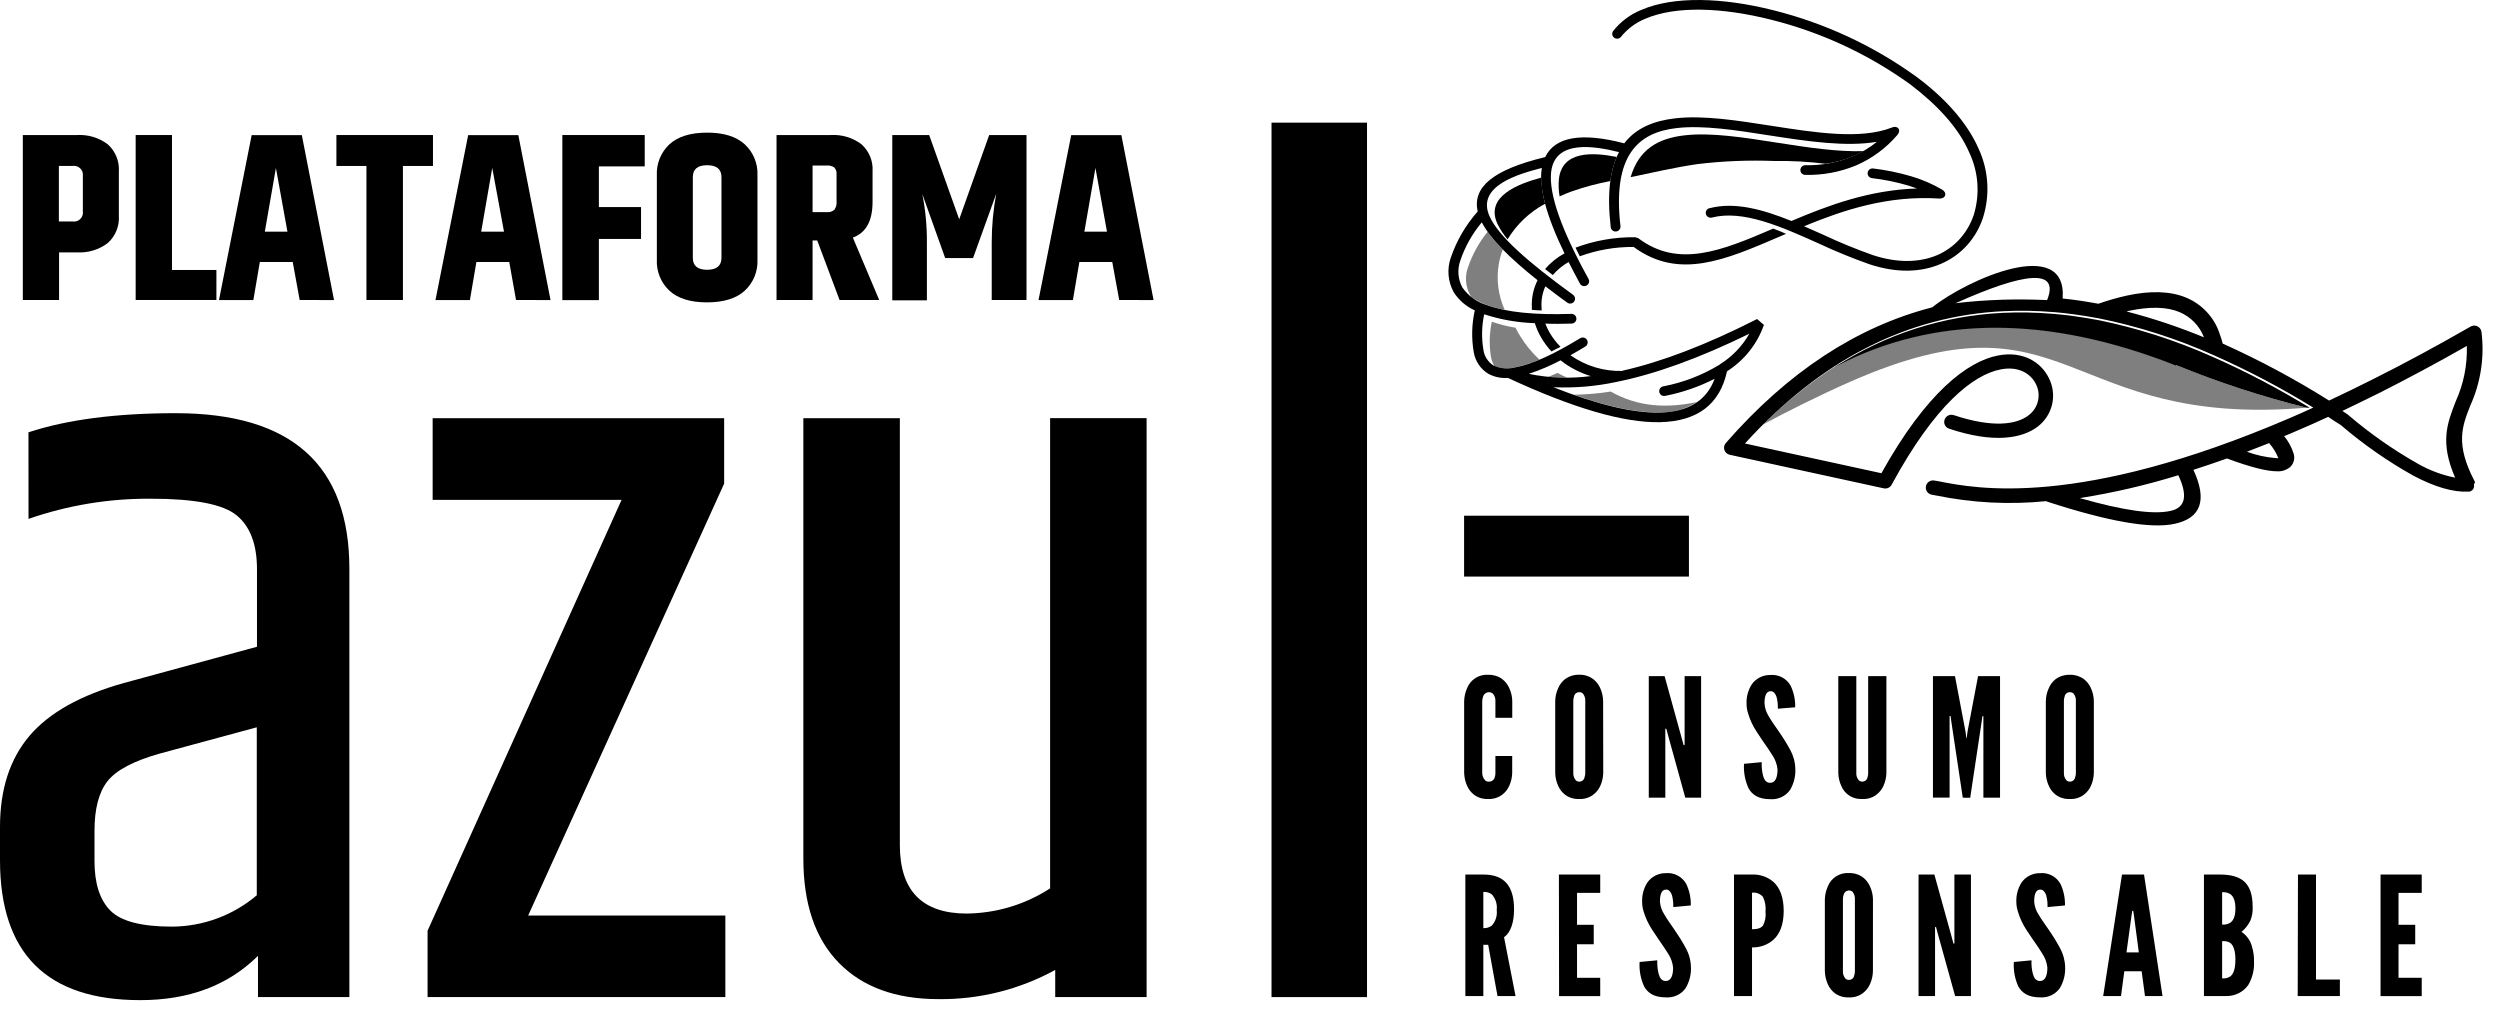 <?xml version="1.0" encoding="UTF-8"?>
<svg xmlns="http://www.w3.org/2000/svg" width="135" height="55" viewBox="0 0 135 55" fill="none">
  <path d="M81.659 40.823V41.726C81.656 41.972 81.601 42.215 81.497 42.44C81.411 42.63 81.278 42.796 81.11 42.922C80.894 43.08 80.63 43.159 80.362 43.145C80.091 43.159 79.824 43.08 79.605 42.922C79.439 42.796 79.309 42.63 79.226 42.44C79.125 42.215 79.07 41.972 79.064 41.726V37.861C79.071 37.617 79.126 37.377 79.226 37.155C79.314 36.931 79.472 36.741 79.677 36.612C79.882 36.483 80.123 36.422 80.365 36.439C80.632 36.43 80.896 36.509 81.113 36.664C81.282 36.793 81.415 36.962 81.5 37.155C81.603 37.377 81.658 37.617 81.662 37.861V38.761H80.752V37.861C80.757 37.786 80.747 37.711 80.722 37.641C80.698 37.57 80.659 37.505 80.609 37.449C80.567 37.415 80.516 37.392 80.462 37.383C80.409 37.373 80.353 37.377 80.302 37.394C80.25 37.41 80.203 37.44 80.165 37.479C80.127 37.518 80.1 37.566 80.086 37.618C80.061 37.697 80.045 37.778 80.04 37.861V41.726C80.038 41.876 80.093 42.022 80.194 42.135C80.219 42.159 80.249 42.178 80.281 42.191C80.314 42.204 80.349 42.209 80.385 42.208C80.46 42.214 80.535 42.193 80.597 42.148C80.658 42.104 80.701 42.039 80.718 41.966C80.744 41.889 80.756 41.807 80.752 41.726V40.823H81.659Z" fill="black"></path>
  <path d="M86.575 41.726C86.571 41.972 86.517 42.215 86.415 42.44C86.329 42.631 86.195 42.797 86.025 42.922C85.811 43.081 85.547 43.16 85.28 43.145C85.009 43.159 84.742 43.081 84.523 42.922C84.356 42.796 84.226 42.63 84.144 42.44C84.041 42.215 83.985 41.972 83.982 41.726V37.861C83.986 37.617 84.041 37.377 84.144 37.155C84.225 36.962 84.356 36.792 84.523 36.664C84.741 36.509 85.005 36.428 85.274 36.436C85.541 36.426 85.804 36.506 86.02 36.662C86.19 36.789 86.324 36.958 86.41 37.153C86.51 37.374 86.564 37.614 86.569 37.858L86.575 41.726ZM85.604 37.861C85.615 37.712 85.569 37.565 85.476 37.449C85.422 37.401 85.352 37.376 85.28 37.378C85.211 37.377 85.144 37.401 85.092 37.445C85.04 37.489 85.005 37.551 84.995 37.618C84.967 37.696 84.955 37.778 84.958 37.861V41.726C84.947 41.874 84.995 42.021 85.092 42.135C85.117 42.159 85.147 42.178 85.18 42.191C85.212 42.204 85.247 42.209 85.282 42.208C85.352 42.209 85.419 42.185 85.471 42.14C85.523 42.095 85.558 42.033 85.567 41.966C85.596 41.889 85.609 41.807 85.604 41.726V37.861Z" fill="black"></path>
  <path d="M90.061 39.655L89.981 39.35H89.927V43.075H89.034V36.512H89.888L90.832 39.932L90.915 40.233H90.969V36.512H91.86V43.075H91.006L90.061 39.655Z" fill="black"></path>
  <path d="M96.003 38.27C96.012 38.053 95.988 37.836 95.932 37.627C95.87 37.449 95.77 37.325 95.616 37.325C95.366 37.325 95.283 37.607 95.283 37.976C95.298 38.231 95.38 38.478 95.52 38.693C95.662 38.941 95.853 39.201 96.04 39.477C96.267 39.8 96.475 40.134 96.664 40.479C96.84 40.794 96.937 41.146 96.948 41.506C96.969 41.909 96.87 42.309 96.664 42.657C96.544 42.825 96.382 42.96 96.194 43.047C96.006 43.135 95.798 43.172 95.591 43.156C94.97 43.156 94.618 42.925 94.421 42.567C94.232 42.153 94.148 41.7 94.176 41.246L95.133 41.156C95.12 41.411 95.147 41.667 95.212 41.915C95.275 42.129 95.383 42.273 95.591 42.273C95.875 42.273 95.986 41.968 95.986 41.548C95.961 41.291 95.875 41.044 95.736 40.826C95.653 40.702 95.574 40.566 95.483 40.434C95.295 40.166 95.087 39.87 94.871 39.531C94.66 39.217 94.499 38.874 94.393 38.512C94.339 38.343 94.312 38.166 94.313 37.988C94.301 37.622 94.4 37.261 94.597 36.952C94.708 36.796 94.855 36.669 95.026 36.581C95.197 36.493 95.387 36.449 95.579 36.45C95.802 36.427 96.027 36.47 96.226 36.574C96.424 36.677 96.588 36.836 96.695 37.031C96.868 37.394 96.952 37.792 96.94 38.194L96.003 38.27Z" fill="black"></path>
  <path d="M101.866 36.512V41.726C101.863 41.972 101.807 42.216 101.704 42.44C101.618 42.631 101.485 42.797 101.317 42.922C101.102 43.082 100.836 43.161 100.568 43.145C100.328 43.162 100.088 43.103 99.883 42.977C99.678 42.85 99.52 42.662 99.43 42.44C99.326 42.216 99.271 41.972 99.268 41.726V36.512H100.241V41.726C100.229 41.874 100.277 42.022 100.375 42.135C100.399 42.159 100.429 42.178 100.461 42.191C100.493 42.203 100.528 42.209 100.562 42.208C100.632 42.209 100.699 42.185 100.751 42.14C100.803 42.096 100.837 42.034 100.847 41.966C100.874 41.889 100.885 41.807 100.881 41.726V36.512H101.866Z" fill="black"></path>
  <path d="M105.99 43.075L105.369 38.95L105.332 38.668H105.278V43.069H104.379V36.512H105.569L106.138 39.511L106.183 39.861H106.2L106.246 39.511L106.815 36.512H108.002V43.075H107.103V38.673H107.048L107.011 38.956L106.391 43.08L105.99 43.075Z" fill="black"></path>
  <path d="M113.068 41.726C113.064 41.972 113.01 42.215 112.908 42.44C112.822 42.631 112.688 42.797 112.519 42.922C112.304 43.081 112.04 43.16 111.773 43.145C111.502 43.16 111.235 43.081 111.016 42.922C110.85 42.797 110.719 42.63 110.637 42.44C110.534 42.216 110.478 41.972 110.475 41.726V37.861C110.479 37.617 110.534 37.377 110.637 37.155C110.718 36.962 110.849 36.793 111.016 36.664C111.236 36.509 111.502 36.429 111.773 36.439C112.04 36.429 112.302 36.509 112.519 36.664C112.689 36.792 112.823 36.961 112.908 37.155C113.009 37.377 113.063 37.617 113.068 37.861V41.726ZM112.097 37.861C112.108 37.712 112.063 37.565 111.969 37.449C111.915 37.401 111.845 37.376 111.773 37.378C111.704 37.377 111.638 37.401 111.585 37.445C111.533 37.489 111.499 37.551 111.488 37.618C111.461 37.696 111.448 37.778 111.451 37.861V41.726C111.44 41.874 111.488 42.022 111.585 42.135C111.61 42.159 111.64 42.178 111.673 42.191C111.706 42.204 111.741 42.21 111.776 42.208C111.845 42.209 111.912 42.185 111.964 42.14C112.016 42.096 112.051 42.033 112.06 41.966C112.089 41.889 112.102 41.807 112.097 41.726V37.861Z" fill="black"></path>
  <path d="M80.865 53.787L80.362 51.019H80.1V53.787H79.129V47.225H80.1C81.264 47.225 81.759 47.876 81.759 49.118C81.759 49.769 81.588 50.359 81.218 50.607L81.839 53.787H80.865ZM80.1 50.119C80.266 50.13 80.43 50.08 80.561 49.978C80.661 49.866 80.737 49.733 80.782 49.59C80.827 49.446 80.841 49.295 80.823 49.146C80.842 48.995 80.829 48.841 80.784 48.695C80.738 48.549 80.662 48.414 80.561 48.3C80.429 48.2 80.265 48.152 80.1 48.164V50.119Z" fill="black"></path>
  <path d="M84.181 47.225H86.412V48.215H85.16V49.939H86.062V50.991H85.16V52.8H86.412V53.79H84.19L84.181 47.225Z" fill="black"></path>
  <path d="M90.357 48.982C90.365 48.766 90.341 48.549 90.286 48.339C90.223 48.161 90.123 48.037 89.97 48.037C89.719 48.037 89.637 48.305 89.637 48.689C89.656 48.941 89.74 49.184 89.881 49.394C90.024 49.642 90.214 49.902 90.402 50.178C90.628 50.501 90.837 50.835 91.025 51.18C91.202 51.495 91.299 51.847 91.31 52.207C91.331 52.61 91.232 53.01 91.025 53.358C90.906 53.527 90.744 53.662 90.556 53.749C90.368 53.837 90.16 53.874 89.953 53.858C89.332 53.858 88.979 53.626 88.783 53.268C88.594 52.854 88.51 52.401 88.538 51.947L89.494 51.857C89.482 52.113 89.509 52.369 89.574 52.616C89.637 52.831 89.745 52.974 89.953 52.974C90.237 52.974 90.348 52.67 90.348 52.252C90.323 51.994 90.237 51.746 90.098 51.527C90.015 51.403 89.936 51.267 89.844 51.135C89.657 50.853 89.449 50.571 89.233 50.232C89.023 49.919 88.862 49.577 88.754 49.216C88.701 49.045 88.674 48.868 88.675 48.689C88.663 48.323 88.762 47.962 88.959 47.653C89.07 47.497 89.217 47.37 89.388 47.282C89.559 47.195 89.749 47.15 89.941 47.151C90.164 47.128 90.389 47.171 90.588 47.275C90.786 47.378 90.949 47.537 91.057 47.732C91.23 48.095 91.314 48.494 91.302 48.895L90.357 48.982Z" fill="black"></path>
  <path d="M93.636 47.225H94.609C95.038 47.206 95.457 47.353 95.779 47.634C96.103 47.938 96.32 48.438 96.32 49.188C96.32 49.939 96.103 50.43 95.779 50.734C95.459 51.02 95.04 51.173 94.609 51.16V53.787H93.636V47.225ZM94.609 50.179C94.894 50.179 95.096 50.125 95.204 49.975C95.322 49.744 95.368 49.483 95.338 49.225C95.365 48.956 95.319 48.684 95.204 48.438C95.133 48.352 95.041 48.285 94.937 48.245C94.833 48.204 94.72 48.191 94.609 48.206V50.179Z" fill="black"></path>
  <path d="M101.138 52.438C101.134 52.685 101.079 52.928 100.975 53.152C100.889 53.343 100.756 53.508 100.588 53.635C100.373 53.794 100.108 53.873 99.84 53.858C99.569 53.872 99.302 53.793 99.083 53.635C98.917 53.508 98.787 53.342 98.704 53.152C98.603 52.927 98.548 52.685 98.542 52.438V48.568C98.549 48.324 98.604 48.084 98.704 47.862C98.792 47.638 98.95 47.448 99.155 47.319C99.36 47.19 99.601 47.129 99.843 47.146C100.111 47.136 100.374 47.215 100.591 47.371C100.76 47.5 100.893 47.669 100.978 47.862C101.081 48.084 101.136 48.324 101.14 48.568L101.138 52.438ZM100.164 48.568C100.175 48.42 100.13 48.273 100.039 48.156C99.984 48.108 99.913 48.083 99.84 48.085C99.772 48.088 99.707 48.113 99.656 48.156C99.604 48.2 99.569 48.259 99.555 48.325C99.528 48.403 99.515 48.485 99.518 48.568V52.433C99.512 52.507 99.522 52.582 99.545 52.652C99.568 52.723 99.606 52.788 99.655 52.845C99.706 52.892 99.773 52.917 99.843 52.915C99.912 52.916 99.979 52.892 100.031 52.847C100.083 52.802 100.118 52.74 100.127 52.673C100.156 52.596 100.169 52.514 100.164 52.433V48.568Z" fill="black"></path>
  <path d="M104.627 50.368L104.547 50.063H104.493V53.787H103.602V47.225H104.456L105.404 50.644L105.483 50.949H105.537V47.225H106.431V53.787H105.577L104.627 50.368Z" fill="black"></path>
  <path d="M110.566 48.982C110.575 48.765 110.55 48.548 110.492 48.339C110.429 48.161 110.33 48.037 110.179 48.037C109.926 48.037 109.846 48.305 109.846 48.689C109.864 48.941 109.948 49.184 110.088 49.394C110.233 49.642 110.421 49.902 110.612 50.178C110.838 50.5 111.045 50.835 111.232 51.18C111.408 51.495 111.506 51.847 111.517 52.207C111.538 52.61 111.439 53.01 111.232 53.358C111.113 53.526 110.951 53.661 110.764 53.749C110.576 53.836 110.369 53.874 110.162 53.858C109.539 53.858 109.189 53.626 108.989 53.268C108.801 52.854 108.718 52.401 108.747 51.947L109.701 51.857C109.688 52.113 109.716 52.369 109.783 52.616C109.846 52.831 109.954 52.974 110.162 52.974C110.447 52.974 110.558 52.67 110.558 52.252C110.532 51.994 110.446 51.745 110.304 51.527C110.225 51.403 110.142 51.268 110.054 51.135C109.863 50.853 109.655 50.571 109.439 50.232C109.229 49.92 109.069 49.577 108.964 49.216C108.91 49.046 108.882 48.868 108.881 48.689C108.871 48.323 108.97 47.963 109.166 47.653C109.276 47.497 109.423 47.37 109.594 47.282C109.765 47.195 109.955 47.15 110.148 47.151C110.371 47.128 110.597 47.171 110.796 47.274C110.995 47.377 111.158 47.537 111.266 47.732C111.437 48.096 111.519 48.494 111.508 48.895L110.566 48.982Z" fill="black"></path>
  <path d="M113.572 53.787L114.588 47.225H115.777L116.776 53.787H115.829L115.649 52.447H114.713L114.534 53.787H113.572ZM115.222 49.358L115.194 49.188H115.14L115.114 49.358L114.83 51.428H115.496L115.222 49.358Z" fill="black"></path>
  <path d="M119.013 53.787V47.225H119.867C120.436 47.225 120.894 47.332 121.193 47.608C121.492 47.885 121.643 48.314 121.643 48.965C121.658 49.225 121.614 49.484 121.515 49.724C121.4 49.954 121.238 50.158 121.04 50.322C121.325 50.509 121.528 50.797 121.609 51.127C121.688 51.387 121.725 51.658 121.717 51.931C121.738 52.374 121.628 52.815 121.401 53.197C121.266 53.384 121.088 53.535 120.881 53.638C120.674 53.74 120.445 53.792 120.214 53.787H119.013ZM119.995 49.93C120.146 49.942 120.297 49.907 120.428 49.831C120.59 49.724 120.712 49.51 120.712 49.056C120.712 48.601 120.584 48.384 120.428 48.277C120.297 48.201 120.146 48.167 119.995 48.178V49.93ZM119.995 52.831C120.146 52.848 120.299 52.813 120.428 52.732C120.59 52.616 120.712 52.359 120.712 51.823C120.712 51.287 120.584 51.028 120.428 50.912C120.297 50.836 120.145 50.806 119.995 50.825V52.831Z" fill="black"></path>
  <path d="M124.09 47.225H125.064V52.893H126.353V53.787H124.076L124.09 47.225Z" fill="black"></path>
  <path d="M128.55 47.225H130.773V48.215H129.52V49.939H130.422V50.991H129.52V52.8H130.773V53.79H128.55V47.225Z" fill="black"></path>
  <path d="M95.819 8.694C96.74 8.679 97.662 8.729 98.576 8.844C99.086 8.776 99.585 8.641 100.059 8.443C100.254 8.36 100.444 8.266 100.628 8.161C99.205 8.206 97.58 7.958 95.978 7.707C94.176 7.424 92.392 7.142 90.958 7.309C89.523 7.475 88.493 8.073 88.055 9.566C89.264 9.315 90.465 9.033 91.686 8.858C93.057 8.695 94.439 8.64 95.819 8.694Z" fill="black"></path>
  <path d="M84.178 9.69C84.152 9.995 84.165 10.302 84.218 10.604C84.426 10.508 84.642 10.421 84.856 10.342C85.541 10.101 86.244 9.912 86.959 9.777C87.014 9.33 87.129 8.891 87.3 8.474C86.017 8.223 84.343 8.121 84.178 9.69Z" fill="black"></path>
  <path d="M80.857 12.077C81.004 12.381 81.189 12.666 81.409 12.923C81.898 12.114 82.598 11.45 83.436 11.002C83.308 10.542 83.238 10.068 83.228 9.591C81.981 9.93 80.186 10.604 80.857 12.077Z" fill="black"></path>
  <path opacity="0.5" d="M79.371 15.902C79.403 15.955 79.437 16.006 79.474 16.055C79.727 16.228 80.001 16.368 80.291 16.469C80.604 16.581 80.926 16.668 81.253 16.729C80.905 15.957 80.794 15.1 80.934 14.266C80.979 13.996 81.052 13.732 81.15 13.476C80.852 13.177 80.578 12.856 80.331 12.514C79.863 13.093 79.503 13.749 79.266 14.452C79.182 14.688 79.148 14.939 79.166 15.188C79.184 15.438 79.254 15.681 79.371 15.902Z" fill="black"></path>
  <g opacity="0.5">
    <path d="M81.808 19.838C82.262 19.746 82.705 19.605 83.128 19.418C82.72 19.039 82.367 18.606 82.078 18.131C81.99 17.991 81.91 17.846 81.839 17.697C81.403 17.627 80.975 17.519 80.558 17.372C80.424 18.008 80.409 18.664 80.516 19.305C80.552 19.466 80.612 19.621 80.695 19.765C81.049 19.905 81.438 19.931 81.808 19.838Z" fill="black"></path>
    <path d="M83.567 19.79L83.453 19.841C83.493 19.824 83.529 19.813 83.569 19.793L83.567 19.79Z" fill="black"></path>
  </g>
  <g opacity="0.5">
    <path d="M86.981 21.144C86.323 21.249 85.657 21.305 84.989 21.314C86.862 21.977 88.407 22.297 89.625 22.273C90.338 22.289 91.039 22.092 91.638 21.709C90.052 22.047 88.467 21.996 86.981 21.144Z" fill="black"></path>
  </g>
  <path opacity="0.5" d="M84.639 20.394C84.456 20.32 84.277 20.235 84.105 20.137C83.934 20.216 83.769 20.287 83.606 20.354C83.939 20.383 84.284 20.397 84.639 20.394Z" fill="black"></path>
  <path d="M92.89 19.663C93.544 19.254 94.085 18.689 94.464 18.021C91.773 19.338 89.375 20.207 87.269 20.628C86.157 20.866 85.019 20.96 83.882 20.91C86.262 21.851 88.174 22.308 89.62 22.281C91.16 22.247 92.151 21.638 92.591 20.453C91.751 20.884 90.853 21.194 89.924 21.376C89.889 21.384 89.852 21.386 89.816 21.379C89.78 21.373 89.746 21.36 89.716 21.34C89.685 21.32 89.659 21.294 89.639 21.263C89.62 21.233 89.606 21.199 89.6 21.163C89.594 21.128 89.596 21.091 89.605 21.056C89.614 21.021 89.63 20.988 89.653 20.96C89.675 20.931 89.703 20.907 89.735 20.89C89.767 20.873 89.803 20.862 89.839 20.859C90.897 20.654 91.91 20.264 92.83 19.708L92.856 19.691L92.89 19.672V19.663ZM92.321 11.242C93.678 10.889 95.189 11.309 96.738 11.933C98.73 11.086 100.958 10.257 103.52 10.178C103.372 10.124 103.218 10.071 103.059 10.023C102.413 9.832 101.752 9.697 101.083 9.619C101.014 9.611 100.95 9.575 100.907 9.52C100.864 9.465 100.844 9.395 100.853 9.326C100.862 9.257 100.898 9.194 100.953 9.151C101.009 9.108 101.079 9.089 101.149 9.097C101.849 9.181 102.54 9.323 103.215 9.523C103.795 9.693 104.351 9.933 104.871 10.237C105.156 10.398 105.091 10.731 104.721 10.722C101.949 10.542 99.555 11.337 97.418 12.218C97.765 12.367 98.115 12.525 98.465 12.68C99.338 13.091 100.231 13.457 101.14 13.778C102.504 14.226 103.682 14.167 104.607 13.778C105.075 13.576 105.494 13.276 105.833 12.898C106.171 12.519 106.426 12.077 106.585 11.597C106.926 10.48 106.837 9.278 106.334 8.223C105.765 6.902 104.607 5.658 103.152 4.555C100.893 2.925 98.34 1.74 95.631 1.062C92.998 0.399 90.485 0.303 88.837 1.017C88.322 1.227 87.871 1.566 87.525 1.999C87.481 2.049 87.42 2.081 87.353 2.088C87.286 2.095 87.219 2.077 87.165 2.036C87.112 1.996 87.076 1.937 87.064 1.872C87.053 1.806 87.067 1.739 87.104 1.683C87.502 1.175 88.027 0.78 88.627 0.537C90.385 -0.224 93.024 -0.137 95.759 0.552C98.543 1.248 101.167 2.469 103.488 4.146C105.011 5.274 106.215 6.603 106.835 8.008C107.383 9.183 107.471 10.517 107.083 11.752C106.904 12.3 106.613 12.805 106.229 13.236C105.835 13.673 105.349 14.019 104.806 14.249C103.77 14.698 102.461 14.768 100.964 14.274C100.037 13.948 99.127 13.576 98.237 13.16C96.188 12.24 94.119 11.315 92.44 11.749C92.372 11.766 92.301 11.755 92.241 11.72C92.18 11.684 92.137 11.627 92.119 11.56C92.11 11.527 92.108 11.492 92.112 11.458C92.117 11.424 92.129 11.391 92.147 11.361C92.164 11.332 92.188 11.306 92.216 11.285C92.244 11.264 92.275 11.25 92.309 11.242H92.321ZM87.608 20.019C89.737 19.541 92.161 18.611 94.882 17.228L95.252 17.544C94.89 18.577 94.188 19.459 93.26 20.05C92.869 21.838 91.66 22.754 89.634 22.798C87.682 22.839 84.947 22.042 81.429 20.408C81.065 20.435 80.701 20.36 80.379 20.191C80.169 20.064 79.989 19.893 79.851 19.69C79.713 19.488 79.622 19.258 79.582 19.017C79.453 18.268 79.472 17.502 79.639 16.76C79.171 16.55 78.775 16.209 78.501 15.778C78.345 15.496 78.251 15.185 78.223 14.865C78.196 14.545 78.236 14.223 78.341 13.919C78.655 13 79.148 12.152 79.793 11.422C79.508 10.096 80.624 9.165 83.441 8.482C83.969 7.384 85.392 7.136 87.71 7.74C88.348 6.908 89.312 6.521 90.468 6.389C91.971 6.217 93.792 6.502 95.631 6.789C98.038 7.165 100.469 7.548 102.159 6.888C102.444 6.756 102.711 6.993 102.444 7.303C101.844 8.001 101.093 8.555 100.247 8.925C99.373 9.29 98.431 9.467 97.483 9.444C97.448 9.444 97.414 9.437 97.382 9.424C97.35 9.411 97.32 9.391 97.296 9.366C97.272 9.342 97.253 9.312 97.24 9.28C97.227 9.248 97.221 9.214 97.222 9.179C97.222 9.11 97.25 9.044 97.3 8.995C97.35 8.947 97.416 8.92 97.486 8.92C98.359 8.942 99.228 8.781 100.033 8.446C100.509 8.247 100.954 7.982 101.354 7.658C99.675 7.941 97.606 7.633 95.559 7.314C93.758 7.032 91.976 6.75 90.539 6.916C88.436 7.156 87.067 8.406 87.505 12.209C87.513 12.278 87.493 12.348 87.449 12.402C87.406 12.457 87.342 12.492 87.272 12.5C87.202 12.508 87.132 12.488 87.077 12.444C87.022 12.401 86.987 12.338 86.979 12.268C86.765 10.423 86.95 9.117 87.426 8.214C86.131 7.893 83.951 7.503 83.76 9.306C83.637 10.485 84.31 12.404 85.781 15.062C85.815 15.123 85.823 15.194 85.803 15.261C85.784 15.328 85.738 15.385 85.677 15.418C85.615 15.452 85.543 15.46 85.475 15.441C85.408 15.422 85.351 15.377 85.317 15.316C85.099 14.913 84.895 14.524 84.705 14.148C84.382 14.332 84.093 14.571 83.851 14.853L83.433 14.528C83.728 14.186 84.084 13.899 84.483 13.682C83.493 11.641 83.085 10.104 83.259 9.069C82.072 9.379 79.685 10.02 80.439 11.687C80.928 12.759 82.493 14.139 84.944 15.919C85.001 15.96 85.038 16.022 85.049 16.091C85.06 16.16 85.042 16.23 85.001 16.286C84.959 16.342 84.897 16.38 84.828 16.39C84.758 16.401 84.688 16.384 84.631 16.342C84.213 16.038 83.817 15.744 83.45 15.459C83.29 15.814 83.219 16.201 83.242 16.588C83.242 16.647 83.242 16.704 83.256 16.763C83.071 16.763 82.892 16.746 82.721 16.732V16.613C82.692 16.102 82.798 15.591 83.029 15.132C81.495 13.913 80.467 12.875 80.017 12.006C79.507 12.616 79.114 13.314 78.859 14.066C78.774 14.302 78.739 14.553 78.757 14.803C78.775 15.053 78.846 15.297 78.965 15.519C79.285 15.981 79.756 16.32 80.299 16.478C81.338 16.859 82.861 17.017 84.853 16.949C84.923 16.947 84.991 16.972 85.043 17.02C85.094 17.067 85.124 17.133 85.126 17.203C85.128 17.273 85.103 17.34 85.055 17.391C85.007 17.442 84.94 17.471 84.87 17.474C84.363 17.491 83.888 17.494 83.447 17.474C83.512 17.643 83.59 17.807 83.68 17.965C83.844 18.241 84.04 18.497 84.267 18.727C84.099 18.817 83.936 18.901 83.777 18.977C83.565 18.747 83.379 18.495 83.222 18.224C83.079 17.98 82.965 17.721 82.881 17.451C81.951 17.422 81.029 17.26 80.146 16.972C80.01 17.608 79.996 18.263 80.106 18.904C80.131 19.073 80.192 19.235 80.285 19.378C80.379 19.522 80.502 19.644 80.647 19.736C81.015 19.904 81.43 19.94 81.822 19.838C82.693 19.684 83.861 19.16 85.325 18.267C85.385 18.229 85.457 18.217 85.526 18.232C85.595 18.247 85.655 18.289 85.692 18.348C85.73 18.407 85.743 18.479 85.727 18.547C85.712 18.616 85.669 18.675 85.61 18.712C85.325 18.882 85.064 19.04 84.805 19.183C85.626 19.766 86.618 20.063 87.628 20.03L87.608 20.019ZM84.278 19.454C83.725 19.747 83.148 19.992 82.553 20.188C83.655 20.415 84.787 20.456 85.903 20.309C85.312 20.131 84.761 19.844 84.278 19.463V19.454ZM85.311 13.843C85.231 13.682 85.152 13.527 85.078 13.374C86.106 12.988 87.199 12.796 88.299 12.81L88.464 12.861C90.636 14.5 92.97 13.541 95.753 12.345C95.984 12.429 96.214 12.52 96.447 12.627L96.112 12.771C93.138 14.052 90.65 15.124 88.217 13.335C87.225 13.328 86.241 13.499 85.311 13.84V13.843Z" fill="black"></path>
  <path opacity="0.5" fill-rule="evenodd" clip-rule="evenodd" d="M117.502 19.708C110.575 16.977 104.463 16.988 99.168 19.739C97.739 20.654 96.413 21.719 95.215 22.916C96.396 22.276 98.266 21.336 99.965 20.591C111.81 15.4 111.349 23.131 124.568 22.016C122.159 21.42 119.797 20.649 117.502 19.708Z" fill="black"></path>
  <path fill-rule="evenodd" clip-rule="evenodd" d="M117.502 19.708C119.799 20.65 122.163 21.422 124.574 22.019C124.624 22.015 124.675 22.015 124.725 22.019C123.048 20.991 121.303 20.076 119.503 19.279L119.451 19.257C117.455 18.366 115.365 17.698 113.219 17.268H113.205C112.391 17.118 111.599 17.005 110.817 16.941H110.78C109.914 16.869 109.044 16.852 108.176 16.893C104.945 17.042 101.814 18.046 99.108 19.801C104.421 17.02 110.552 16.999 117.502 19.739V19.708Z" fill="black"></path>
  <path d="M133.599 26.127C133.599 26.127 133.599 26.127 133.599 26.141V26.163C133.599 26.18 133.599 26.195 133.599 26.209V26.223V26.237V26.279C133.592 26.329 133.574 26.377 133.547 26.42C133.533 26.434 133.527 26.448 133.513 26.454L133.49 26.477C133.452 26.512 133.405 26.537 133.354 26.547H133.325H133.297C132.483 26.59 131.49 26.305 130.317 25.684C128.924 24.905 127.613 23.99 126.404 22.953C126.173 22.803 125.943 22.671 125.721 22.51C125.123 22.792 124.54 23.046 123.971 23.288C123.763 23.382 123.552 23.466 123.345 23.551C123.568 23.824 123.739 24.136 123.848 24.471C123.894 24.598 123.902 24.735 123.871 24.867C123.84 24.998 123.772 25.118 123.675 25.213C123.575 25.298 123.46 25.362 123.336 25.403C123.211 25.444 123.08 25.459 122.949 25.45C122.402 25.45 121.503 25.221 120.257 24.758C119.631 24.979 119.027 25.184 118.444 25.371C119.201 27.004 118.862 27.98 117.422 28.288C116.141 28.566 113.836 28.162 110.506 27.075V27.061C108.516 27.262 106.506 27.159 104.547 26.756L104.311 26.714C104.26 26.704 104.212 26.684 104.169 26.656C104.126 26.628 104.089 26.591 104.06 26.549C104.031 26.506 104.011 26.459 104.001 26.409C103.991 26.358 103.99 26.307 104 26.257C104.01 26.207 104.029 26.16 104.056 26.117C104.084 26.075 104.12 26.038 104.162 26.01C104.204 25.981 104.252 25.961 104.301 25.951C104.351 25.94 104.403 25.94 104.453 25.949L104.698 25.991C106.69 26.384 112.234 27.475 123.652 22.575C124.065 22.397 124.489 22.211 124.918 22.011C123.198 20.952 121.408 20.009 119.559 19.189L119.508 19.167C117.512 18.275 115.421 17.608 113.275 17.178H113.261C112.447 17.028 111.656 16.915 110.873 16.85C110.861 16.847 110.849 16.847 110.836 16.85C109.97 16.778 109.101 16.762 108.232 16.802C103.007 17.045 98.339 19.427 94.227 23.949L101.596 25.554C104.023 21.189 106.252 19.514 107.885 19.198C109.231 18.935 110.205 19.547 110.629 20.397C110.858 20.836 110.925 21.341 110.816 21.824C110.708 22.306 110.432 22.736 110.037 23.037C109.183 23.686 107.649 23.949 105.253 23.15C105.204 23.134 105.159 23.109 105.12 23.076C105.081 23.042 105.049 23.001 105.026 22.956C105.004 22.91 104.99 22.86 104.987 22.809C104.984 22.759 104.991 22.707 105.008 22.659C105.042 22.562 105.112 22.483 105.205 22.437C105.298 22.392 105.405 22.384 105.503 22.417C107.598 23.114 108.893 22.936 109.556 22.417C109.809 22.223 109.986 21.948 110.054 21.638C110.123 21.328 110.079 21.005 109.931 20.724C109.647 20.16 108.981 19.762 108.039 19.948C106.562 20.23 104.496 21.852 102.159 26.155C102.122 26.236 102.058 26.301 101.977 26.34C101.897 26.38 101.805 26.39 101.718 26.369L93.408 24.558C93.306 24.535 93.217 24.474 93.161 24.387C93.105 24.299 93.085 24.194 93.106 24.093C93.125 24.021 93.162 23.955 93.214 23.901C96.553 20.083 100.262 17.648 104.339 16.596C106.215 15.098 111.645 12.675 111.383 16.12C112.018 16.182 112.658 16.283 113.312 16.402C113.812 16.226 114.321 16.08 114.838 15.964C116.133 15.682 117.197 15.722 118.04 16.066C118.478 16.247 118.87 16.521 119.188 16.87C119.507 17.219 119.743 17.633 119.881 18.083C119.939 18.237 119.987 18.395 120.026 18.554C122.011 19.445 123.93 20.473 125.769 21.63C126.56 21.26 127.389 20.859 128.245 20.425C129.866 19.612 131.583 18.685 133.397 17.643C133.448 17.614 133.503 17.594 133.562 17.584C133.666 17.572 133.77 17.602 133.853 17.666C133.935 17.731 133.988 17.825 134 17.928C134.169 19.282 133.96 20.656 133.397 21.9C132.95 23.029 132.583 23.977 133.618 25.966C133.635 25.995 133.647 26.026 133.655 26.059L133.599 26.127ZM132.577 25.791C131.749 23.887 132.144 22.874 132.605 21.683C133.034 20.741 133.241 19.714 133.209 18.681C131.569 19.615 130.015 20.442 128.538 21.192C127.835 21.539 127.15 21.875 126.489 22.191L126.774 22.383C126.774 22.383 126.794 22.397 126.808 22.411C127.985 23.416 129.257 24.305 130.607 25.066C131.218 25.408 131.878 25.653 132.565 25.791H132.577ZM114.832 16.819C116.257 17.188 117.654 17.654 119.013 18.216C118.897 17.91 118.719 17.631 118.49 17.395C118.261 17.16 117.985 16.974 117.681 16.848C116.998 16.565 116.084 16.546 114.946 16.788C114.909 16.802 114.871 16.812 114.832 16.819ZM105.586 16.376C106.419 16.272 107.276 16.213 108.147 16.184C108.938 16.162 109.729 16.168 110.543 16.204C111.241 14.472 109.317 14.706 105.594 16.376H105.586ZM117.624 25.664C115.885 26.201 114.109 26.613 112.311 26.897C114.636 27.563 116.261 27.797 117.197 27.591C118.011 27.42 118.155 26.778 117.63 25.664H117.624ZM122.539 23.923C122.129 24.087 121.725 24.245 121.335 24.395C121.833 24.579 122.354 24.694 122.883 24.736C122.943 24.746 123.003 24.746 123.063 24.736C123.086 24.716 123.029 24.758 123.029 24.736C122.913 24.444 122.748 24.173 122.539 23.937V23.923Z" fill="black"></path>
  <path d="M1.232 7.292H4.164C4.757 7.258 5.343 7.435 5.817 7.791C6.024 7.977 6.185 8.206 6.289 8.462C6.393 8.718 6.437 8.994 6.418 9.27V11.648C6.437 11.923 6.394 12.2 6.289 12.456C6.185 12.712 6.024 12.941 5.817 13.126C5.344 13.484 4.758 13.662 4.164 13.629H3.19V16.199H1.232V7.292ZM4.474 9.501C4.484 9.425 4.476 9.349 4.451 9.277C4.425 9.205 4.383 9.14 4.328 9.088C4.272 9.035 4.205 8.997 4.131 8.975C4.058 8.953 3.98 8.948 3.905 8.962H3.179V11.958H3.905C3.981 11.972 4.059 11.968 4.132 11.946C4.206 11.924 4.274 11.885 4.329 11.832C4.385 11.779 4.427 11.714 4.452 11.641C4.477 11.569 4.485 11.492 4.474 11.417V9.501Z" fill="black"></path>
  <path d="M7.326 7.292H9.287V14.579H11.686V16.199H7.326V7.292Z" fill="black"></path>
  <path d="M16.182 16.199L15.807 14.148H14.031L13.681 16.204H11.825L13.59 7.297H16.299L18.038 16.204L16.182 16.199ZM14.301 12.511H15.522L14.899 9.069L14.301 12.511Z" fill="black"></path>
  <path d="M23.38 7.292V8.962H21.758V16.199H19.788V8.962H18.166V7.292H23.38Z" fill="black"></path>
  <path d="M27.865 16.199L27.5 14.148H25.725L25.375 16.204H23.516L25.281 7.297H27.99L29.729 16.204L27.865 16.199ZM25.984 12.511H27.216L26.581 9.069L25.984 12.511Z" fill="black"></path>
  <path d="M30.367 7.292H34.815V8.985H32.339V11.182H34.616V12.903H32.339V16.207H30.367V7.292Z" fill="black"></path>
  <path d="M35.47 9.464C35.455 9.152 35.509 8.84 35.627 8.55C35.745 8.261 35.926 8 36.156 7.785C36.615 7.372 37.289 7.164 38.179 7.162C39.069 7.16 39.745 7.368 40.208 7.785C40.44 7.998 40.623 8.259 40.742 8.549C40.862 8.839 40.917 9.151 40.903 9.464V14.026C40.917 14.339 40.862 14.652 40.742 14.942C40.623 15.232 40.44 15.492 40.208 15.705C39.747 16.12 39.071 16.328 38.179 16.328C37.287 16.328 36.613 16.12 36.156 15.705C35.926 15.491 35.745 15.23 35.627 14.94C35.509 14.65 35.455 14.338 35.47 14.026V9.464ZM38.959 9.566C38.959 9.137 38.7 8.922 38.185 8.922C37.67 8.922 37.413 9.137 37.413 9.566V13.925C37.413 14.353 37.672 14.568 38.185 14.568C38.697 14.568 38.959 14.353 38.959 13.925V9.566Z" fill="black"></path>
  <path d="M43.879 12.985V16.199H41.933V7.292H44.861C45.457 7.256 46.045 7.433 46.52 7.791C46.725 7.975 46.885 8.203 46.989 8.457C47.092 8.711 47.136 8.985 47.118 9.258V10.903C47.118 11.933 46.762 12.573 46.054 12.83L47.477 16.199H45.336L44.13 12.985H43.879ZM43.879 8.937V11.456H44.645C44.719 11.464 44.794 11.457 44.865 11.435C44.936 11.413 45.002 11.376 45.057 11.326C45.15 11.195 45.191 11.036 45.174 10.878V9.425C45.182 9.355 45.175 9.284 45.153 9.217C45.131 9.151 45.095 9.089 45.046 9.038C44.927 8.962 44.786 8.926 44.645 8.937H43.879Z" fill="black"></path>
  <path d="M55.431 7.292V16.199H53.553V13.095C53.553 12.211 53.635 11.329 53.798 10.46L52.545 13.936H51.04L49.805 10.48C49.977 11.348 50.06 12.23 50.052 13.115V16.218H48.183V7.292H50.175L51.797 11.842L53.416 7.292H55.431Z" fill="black"></path>
  <path d="M60.437 16.199L60.062 14.148H58.286L57.936 16.204H56.08L57.845 7.297H60.554L62.293 16.204L60.437 16.199ZM58.556 12.511H59.777L59.154 9.069L58.556 12.511Z" fill="black"></path>
  <path d="M1.537 23.345C3.624 22.657 6.274 22.312 9.488 22.312C15.75 22.312 18.875 25.121 18.866 30.737V53.843H13.931V51.615C12.322 53.212 10.202 54.009 7.57 54.007C2.525 54.007 0.002 51.488 0 46.449V44.657C0 42.626 0.53 40.986 1.591 39.737C2.652 38.488 4.351 37.536 6.691 36.882L13.877 34.924V30.737C13.877 29.398 13.511 28.428 12.778 27.828C12.046 27.228 10.503 26.929 8.148 26.931C5.898 26.913 3.663 27.282 1.54 28.02L1.537 23.345ZM5.103 44.875V46.505C5.103 47.702 5.387 48.589 5.957 49.169C6.526 49.748 7.636 50.038 9.286 50.038C10.967 50.029 12.59 49.429 13.866 48.345V39.274L8.655 40.685C7.23 41.084 6.281 41.582 5.809 42.18C5.336 42.778 5.101 43.676 5.103 44.875Z" fill="black"></path>
  <path d="M23.363 22.583H39.104V26.116L28.52 49.439H39.169V53.843H23.089V50.26L33.565 26.993H23.363V22.583Z" fill="black"></path>
  <path d="M52.21 49.332C53.809 49.313 55.369 48.841 56.706 47.972V22.58H61.917V53.843H56.982V52.376C55.053 53.435 52.88 53.979 50.676 53.953C48.37 53.953 46.578 53.301 45.3 51.995C44.021 50.69 43.381 48.809 43.381 46.353V22.583H48.592V45.633C48.592 48.099 49.798 49.332 52.21 49.332Z" fill="black"></path>
  <path d="M68.662 6.623H73.819V53.843H68.662V6.623Z" fill="black"></path>
  <path d="M91.202 27.848H79.061V31.135H91.202V27.848Z" fill="black"></path>
</svg>
